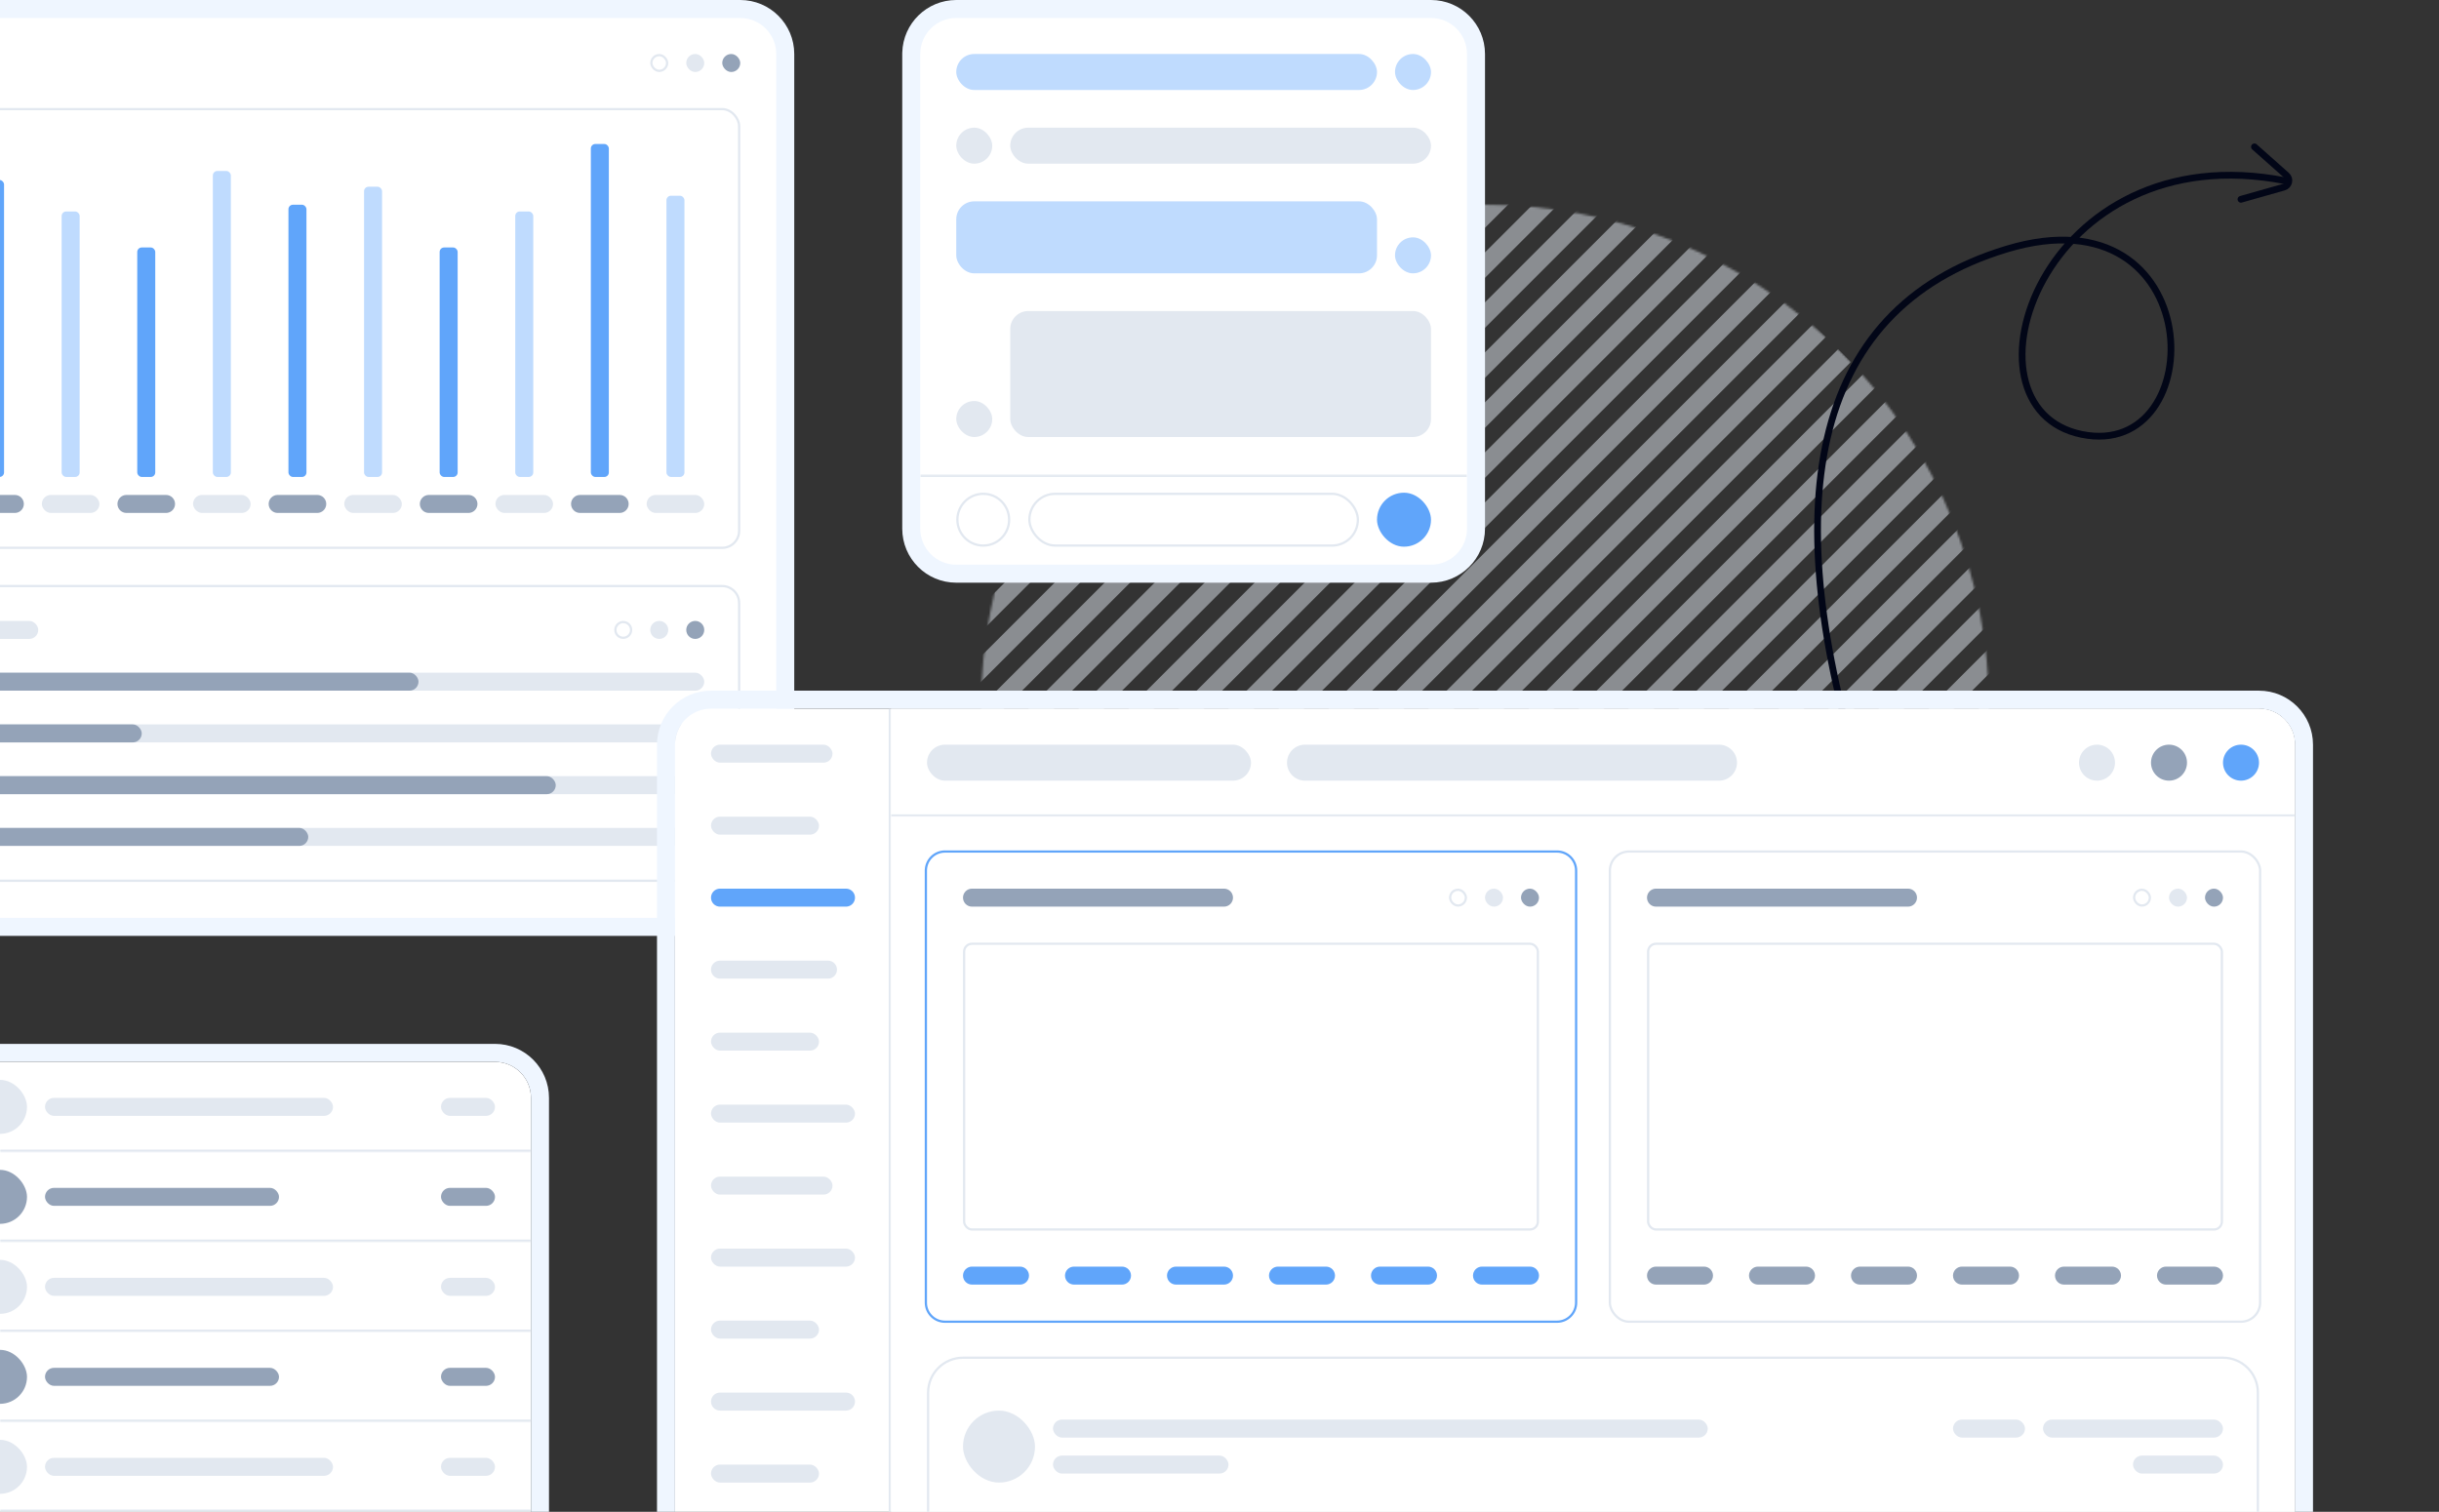 <svg width="1084" height="672" viewBox="0 0 1084 672" fill="none" xmlns="http://www.w3.org/2000/svg"><rect x="0" y="0" width="1084" height="672" fill="#333333" stroke="none"/><mask id="mask0_168_759" style="mask-type:alpha" maskUnits="userSpaceOnUse" x="436" y="91" width="448" height="448"><circle cx="660" cy="315" r="224" transform="rotate(-45 660 315)" fill="url(#paint0_radial_168_759)"/></mask><g mask="url(#mask0_168_759)"><g opacity="0.5"><path d="M344.63 316.414L661.414 -0.37L667.071 5.287L350.287 322.071L344.63 316.414Z" fill="#E2E8F0"/><path d="M355.742 327.526L672.526 10.742L678.183 16.399L361.399 333.183L355.742 327.526Z" fill="#E2E8F0"/><path d="M366.854 338.638L683.638 21.854L689.294 27.511L372.511 344.295L366.854 338.638Z" fill="#E2E8F0"/><path d="M377.965 349.749L694.749 32.965L700.406 38.622L383.622 355.406L377.965 349.749Z" fill="#E2E8F0"/><path d="M389.077 360.861L705.861 44.077L711.518 49.734L394.734 366.518L389.077 360.861Z" fill="#E2E8F0"/><path d="M400.189 371.973L716.973 55.189L722.629 60.846L405.846 377.63L400.189 371.973Z" fill="#E2E8F0"/><path d="M411.3 383.084L728.084 66.3L733.741 71.957L416.957 388.741L411.3 383.084Z" fill="#E2E8F0"/><path d="M422.412 394.196L739.196 77.412L744.853 83.069L428.069 399.853L422.412 394.196Z" fill="#E2E8F0"/><path d="M433.524 405.308L750.308 88.524L755.964 94.181L439.181 410.965L433.524 405.308Z" fill="#E2E8F0"/><path d="M444.635 416.419L761.419 99.636L767.076 105.292L450.292 422.076L444.635 416.419Z" fill="#E2E8F0"/><path d="M455.747 427.531L772.531 110.747L778.188 116.404L461.404 433.188L455.747 427.531Z" fill="#E2E8F0"/><path d="M466.859 438.643L783.643 121.859L789.3 127.516L472.516 444.3L466.859 438.643Z" fill="#E2E8F0"/><path d="M477.97 449.754L794.754 132.971L800.411 138.627L483.627 455.411L477.97 449.754Z" fill="#E2E8F0"/><path d="M489.082 460.866L805.866 144.082L811.523 149.739L494.739 466.523L489.082 460.866Z" fill="#E2E8F0"/><path d="M500.194 471.978L816.978 155.194L822.635 160.851L505.851 477.635L500.194 471.978Z" fill="#E2E8F0"/><path d="M511.306 483.089L828.089 166.306L833.746 171.962L516.962 488.746L511.306 483.089Z" fill="#E2E8F0"/><path d="M522.417 494.201L839.201 177.417L844.858 183.074L528.074 499.858L522.417 494.201Z" fill="#E2E8F0"/><path d="M533.529 505.313L850.313 188.529L855.97 194.186L539.186 510.97L533.529 505.313Z" fill="#E2E8F0"/><path d="M544.641 516.424L861.424 199.641L867.081 205.298L550.297 522.081L544.641 516.424Z" fill="#E2E8F0"/><path d="M555.752 527.536L872.536 210.752L878.193 216.409L561.409 533.193L555.752 527.536Z" fill="#E2E8F0"/><path d="M566.864 538.648L883.648 221.864L889.305 227.521L572.521 544.305L566.864 538.648Z" fill="#E2E8F0"/><path d="M577.976 549.76L894.759 232.976L900.416 238.633L583.632 555.416L577.976 549.76Z" fill="#E2E8F0"/><path d="M589.087 560.871L905.871 244.087L911.528 249.744L594.744 566.528L589.087 560.871Z" fill="#E2E8F0"/><path d="M600.199 571.983L916.983 255.199L922.64 260.856L605.856 577.64L600.199 571.983Z" fill="#E2E8F0"/><path d="M611.311 583.095L928.094 266.311L933.751 271.968L616.968 588.751L611.311 583.095Z" fill="#E2E8F0"/><path d="M622.422 594.206L939.206 277.422L944.863 283.079L628.079 599.863L622.422 594.206Z" fill="#E2E8F0"/><path d="M633.534 605.318L950.318 288.534L955.975 294.191L639.191 610.975L633.534 605.318Z" fill="#E2E8F0"/><path d="M644.646 616.43L961.43 299.646L967.086 305.303L650.303 622.086L644.646 616.43Z" fill="#E2E8F0"/><path d="M655.757 627.541L972.541 310.757L978.198 316.414L661.414 633.198L655.757 627.541Z" fill="#E2E8F0"/></g></g><path d="M1016.1 80.427C907.319 58.831 867.315 181.262 925.198 193.082C983.08 204.901 982.248 83.448 891.949 110.699C801.65 137.949 790.781 228.876 827.531 347" stroke="#020617" stroke-width="3" stroke-linecap="round"/><path d="M1001.98 65.278L1016.26 77.962C1018.06 79.562 1017.39 82.521 1015.07 83.178L995.978 88.587" stroke="#020617" stroke-width="3" stroke-linecap="round"/><path d="M329 4C340.046 4 349 12.954 349 24V392C349 403.046 340.046 412 329 412H-199C-210.046 412 -219 403.046 -219 392V24C-219 12.954 -210.046 4 -199 4H329Z" fill="white"/><path d="M329 4C340.046 4 349 12.954 349 24V392C349 403.046 340.046 412 329 412H-199C-210.046 412 -219 403.046 -219 392V24C-219 12.954 -210.046 4 -199 4H329Z" stroke="#EFF6FF" stroke-width="8"/><rect x="289.5" y="24.5" width="7" height="7" rx="3.5" stroke="#E2E8F0"/><rect x="305.5" y="24.5" width="7" height="7" rx="3.5" fill="#E2E8F0"/><rect x="305.5" y="24.5" width="7" height="7" rx="3.5" stroke="#E2E8F0"/><rect x="321" y="24" width="8" height="8" rx="4" fill="#94A3B8"/><rect x="-198.5" y="48.5" width="527" height="195" rx="7.5" stroke="#E2E8F0"/><rect x="-6.2" y="80" width="8" height="132" rx="2" fill="#60A5FA"/><rect x="27.4" y="94" width="8" height="118" rx="2" fill="#BFDBFE"/><rect x="61" y="110" width="8" height="102" rx="2" fill="#60A5FA"/><rect x="94.6" y="76" width="8" height="136" rx="2" fill="#BFDBFE"/><rect x="128.2" y="91" width="8" height="121" rx="2" fill="#60A5FA"/><rect x="161.8" y="83" width="8" height="129" rx="2" fill="#BFDBFE"/><rect x="195.4" y="110" width="8" height="102" rx="2" fill="#60A5FA"/><rect x="229" y="94" width="8" height="118" rx="2" fill="#BFDBFE"/><rect x="262.6" y="64" width="8" height="148" rx="2" fill="#60A5FA"/><rect x="296.2" y="87" width="8" height="125" rx="2" fill="#BFDBFE"/><path d="M-15 224C-15 221.791 -13.209 220 -11 220H6.6C8.809 220 10.6 221.791 10.6 224C10.6 226.209 8.809 228 6.6 228H-11C-13.209 228 -15 226.209 -15 224Z" fill="#94A3B8"/><rect x="18.6" y="220" width="25.6" height="8" rx="4" fill="#E2E8F0"/><path d="M52.2 224C52.2 221.791 53.991 220 56.2 220H73.8C76.009 220 77.8 221.791 77.8 224C77.8 226.209 76.009 228 73.8 228H56.2C53.991 228 52.2 226.209 52.2 224Z" fill="#94A3B8"/><rect x="85.8" y="220" width="25.6" height="8" rx="4" fill="#E2E8F0"/><path d="M119.4 224C119.4 221.791 121.191 220 123.4 220H141C143.209 220 145 221.791 145 224C145 226.209 143.209 228 141 228H123.4C121.191 228 119.4 226.209 119.4 224Z" fill="#94A3B8"/><rect x="153" y="220" width="25.6" height="8" rx="4" fill="#E2E8F0"/><path d="M186.6 224C186.6 221.791 188.391 220 190.6 220H208.2C210.409 220 212.2 221.791 212.2 224C212.2 226.209 210.409 228 208.2 228H190.6C188.391 228 186.6 226.209 186.6 224Z" fill="#94A3B8"/><rect x="220.2" y="220" width="25.6" height="8" rx="4" fill="#E2E8F0"/><path d="M253.8 224C253.8 221.791 255.591 220 257.8 220H275.4C277.609 220 279.4 221.791 279.4 224C279.4 226.209 277.609 228 275.4 228H257.8C255.591 228 253.8 226.209 253.8 224Z" fill="#94A3B8"/><rect x="287.4" y="220" width="25.6" height="8" rx="4" fill="#E2E8F0"/><path d="M-191 260.5H321C325.142 260.5 328.5 263.858 328.5 268V384C328.5 388.142 325.142 391.5 321 391.5H-191C-195.142 391.5 -198.5 388.142 -198.5 384V268C-198.5 263.858 -195.142 260.5 -191 260.5Z" stroke="#E2E8F0"/><rect x="-47" y="276" width="64" height="8" rx="4" fill="#E2E8F0"/><path d="M277 276.5C278.933 276.5 280.5 278.067 280.5 280C280.5 281.933 278.933 283.5 277 283.5C275.067 283.5 273.5 281.933 273.5 280C273.5 278.067 275.067 276.5 277 276.5Z" stroke="#E2E8F0"/><path d="M289 280C289 277.791 290.791 276 293 276C295.209 276 297 277.791 297 280C297 282.209 295.209 284 293 284C290.791 284 289 282.209 289 280Z" fill="#E2E8F0"/><path d="M305 280C305 277.791 306.791 276 309 276C311.209 276 313 277.791 313 280C313 282.209 311.209 284 309 284C306.791 284 305 282.209 305 280Z" fill="#94A3B8"/><rect x="-183" y="299" width="496" height="8" rx="4" fill="#E2E8F0"/><rect x="-183" y="299" width="369" height="8" rx="4" fill="#94A3B8"/><rect x="-183" y="322" width="496" height="8" rx="4" fill="#E2E8F0"/><rect x="-183" y="322" width="246" height="8" rx="4" fill="#94A3B8"/><rect x="-183" y="345" width="496" height="8" rx="4" fill="#E2E8F0"/><rect x="-183" y="345" width="430" height="8" rx="4" fill="#94A3B8"/><rect x="-183" y="368" width="496" height="8" rx="4" fill="#E2E8F0"/><rect x="-183" y="368" width="320" height="8" rx="4" fill="#94A3B8"/><g clip-path="url(#clip0_168_759)"><path d="M300 331C300 322.163 307.163 315 316 315H1004C1012.84 315 1020 322.163 1020 331V1179C1020 1187.84 1012.84 1195 1004 1195H316C307.163 1195 300 1187.84 300 1179V331Z" fill="white"/><mask id="path-45-inside-1_168_759" fill="white"><path d="M300 315H396V1195H300V315Z"/></mask><path d="M396 315H395V1195H396H397V315H396Z" fill="#E2E8F0" mask="url(#path-45-inside-1_168_759)"/><rect x="316" y="331" width="54" height="8" rx="4" fill="#E2E8F0"/><rect x="316" y="363" width="48" height="8" rx="4" fill="#E2E8F0"/><path d="M316 399C316 396.791 317.791 395 320 395H376C378.209 395 380 396.791 380 399C380 401.209 378.209 403 376 403H320C317.791 403 316 401.209 316 399Z" fill="#60A5FA"/><path d="M316 431C316 428.791 317.791 427 320 427H368C370.209 427 372 428.791 372 431C372 433.209 370.209 435 368 435H320C317.791 435 316 433.209 316 431Z" fill="#E2E8F0"/><rect x="316" y="459" width="48" height="8" rx="4" fill="#E2E8F0"/><rect x="316" y="491" width="64" height="8" rx="4" fill="#E2E8F0"/><rect x="316" y="523" width="54" height="8" rx="4" fill="#E2E8F0"/><rect x="316" y="555" width="64" height="8" rx="4" fill="#E2E8F0"/><rect x="316" y="587" width="48" height="8" rx="4" fill="#E2E8F0"/><path d="M316 623C316 620.791 317.791 619 320 619H376C378.209 619 380 620.791 380 623C380 625.209 378.209 627 376 627H320C317.791 627 316 625.209 316 623Z" fill="#E2E8F0"/><rect x="316" y="651" width="48" height="8" rx="4" fill="#E2E8F0"/><mask id="path-58-inside-2_168_759" fill="white"><path d="M396 315H1020V363H396V315Z"/></mask><path d="M396 315H1020V363H396V315Z" fill="white"/><path d="M1020 363V362H396V363V364H1020V363Z" fill="#E2E8F0" mask="url(#path-58-inside-2_168_759)"/><rect x="412" y="331" width="144" height="16" rx="8" fill="#E2E8F0"/><path d="M580 331.5H764C768.142 331.5 771.5 334.858 771.5 339C771.5 343.142 768.142 346.5 764 346.5H580C575.858 346.5 572.5 343.142 572.5 339C572.5 334.858 575.858 331.5 580 331.5Z" fill="#E2E8F0"/><path d="M580 331.5H764C768.142 331.5 771.5 334.858 771.5 339C771.5 343.142 768.142 346.5 764 346.5H580C575.858 346.5 572.5 343.142 572.5 339C572.5 334.858 575.858 331.5 580 331.5Z" stroke="#E2E8F0"/><path d="M924 339C924 334.582 927.582 331 932 331C936.418 331 940 334.582 940 339C940 343.418 936.418 347 932 347C927.582 347 924 343.418 924 339Z" fill="#E2E8F0"/><path d="M956 339C956 334.582 959.582 331 964 331C968.418 331 972 334.582 972 339C972 343.418 968.418 347 964 347C959.582 347 956 343.418 956 339Z" fill="#94A3B8"/><path d="M988 339C988 334.582 991.582 331 996 331C1000.42 331 1004 334.582 1004 339C1004 343.418 1000.42 347 996 347C991.582 347 988 343.418 988 339Z" fill="#60A5FA"/><mask id="path-65-inside-3_168_759" fill="white"><path d="M396 363H1020V1186H396V363Z"/></mask><path d="M396 363H1020V1186H396V363Z" fill="white"/><path d="M1020 1186V1185H396V1186V1187H1020V1186Z" fill="#E2E8F0" mask="url(#path-65-inside-3_168_759)"/><path d="M692 378.5C696.694 378.5 700.5 382.306 700.5 387V579C700.5 583.694 696.694 587.5 692 587.5H420C415.306 587.5 411.5 583.694 411.5 579V387L411.511 386.562C411.738 382.071 415.452 378.5 420 378.5H692Z" fill="white"/><path d="M692 378.5C696.694 378.5 700.5 382.306 700.5 387V579C700.5 583.694 696.694 587.5 692 587.5H420C415.306 587.5 411.5 583.694 411.5 579V387L411.511 386.562C411.738 382.071 415.452 378.5 420 378.5H692Z" stroke="#60A5FA"/><path d="M428 399C428 396.791 429.791 395 432 395H544C546.209 395 548 396.791 548 399C548 401.209 546.209 403 544 403H432C429.791 403 428 401.209 428 399Z" fill="#94A3B8"/><rect x="644.5" y="395.5" width="7" height="7" rx="3.5" stroke="#E2E8F0"/><rect x="660.5" y="395.5" width="7" height="7" rx="3.5" fill="#E2E8F0"/><rect x="660.5" y="395.5" width="7" height="7" rx="3.5" stroke="#E2E8F0"/><rect x="676" y="395" width="8" height="8" rx="4" fill="#94A3B8"/><rect x="428.5" y="419.5" width="255" height="127" rx="3.5" fill="white"/><rect x="428.5" y="419.5" width="255" height="127" rx="3.5" stroke="#E2E8F0"/><path d="M428 567C428 564.791 429.791 563 432 563H453.333C455.542 563 457.333 564.791 457.333 567C457.333 569.209 455.542 571 453.333 571H432C429.791 571 428 569.209 428 567Z" fill="#60A5FA"/><path d="M473.333 567C473.333 564.791 475.124 563 477.333 563H498.667C500.876 563 502.667 564.791 502.667 567C502.667 569.209 500.876 571 498.667 571H477.333C475.124 571 473.333 569.209 473.333 567Z" fill="#60A5FA"/><path d="M518.667 567C518.667 564.791 520.457 563 522.667 563H544C546.209 563 548 564.791 548 567C548 569.209 546.209 571 544 571H522.667C520.457 571 518.667 569.209 518.667 567Z" fill="#60A5FA"/><path d="M564 567C564 564.791 565.791 563 568 563H589.333C591.542 563 593.333 564.791 593.333 567C593.333 569.209 591.542 571 589.333 571H568C565.791 571 564 569.209 564 567Z" fill="#60A5FA"/><path d="M609.333 567C609.333 564.791 611.124 563 613.333 563H634.667C636.876 563 638.667 564.791 638.667 567C638.667 569.209 636.876 571 634.667 571H613.333C611.124 571 609.333 569.209 609.333 567Z" fill="#60A5FA"/><path d="M654.667 567C654.667 564.791 656.457 563 658.667 563H680C682.209 563 684 564.791 684 567C684 569.209 682.209 571 680 571H658.667C656.457 571 654.667 569.209 654.667 567Z" fill="#60A5FA"/><rect x="715.5" y="378.5" width="289" height="209" rx="8.5" fill="white"/><rect x="715.5" y="378.5" width="289" height="209" rx="8.5" stroke="#E2E8F0"/><path d="M732 399C732 396.791 733.791 395 736 395H848C850.209 395 852 396.791 852 399C852 401.209 850.209 403 848 403H736C733.791 403 732 401.209 732 399Z" fill="#94A3B8"/><rect x="948.5" y="395.5" width="7" height="7" rx="3.5" stroke="#E2E8F0"/><rect x="964.5" y="395.5" width="7" height="7" rx="3.5" fill="#E2E8F0"/><rect x="964.5" y="395.5" width="7" height="7" rx="3.5" stroke="#E2E8F0"/><rect x="980" y="395" width="8" height="8" rx="4" fill="#94A3B8"/><rect x="732.5" y="419.5" width="255" height="127" rx="3.5" fill="white"/><rect x="732.5" y="419.5" width="255" height="127" rx="3.5" stroke="#E2E8F0"/><path d="M732 567C732 564.791 733.791 563 736 563H757.333C759.542 563 761.333 564.791 761.333 567C761.333 569.209 759.542 571 757.333 571H736C733.791 571 732 569.209 732 567Z" fill="#94A3B8"/><path d="M777.333 567C777.333 564.791 779.124 563 781.333 563H802.667C804.876 563 806.667 564.791 806.667 567C806.667 569.209 804.876 571 802.667 571H781.333C779.124 571 777.333 569.209 777.333 567Z" fill="#94A3B8"/><path d="M822.667 567C822.667 564.791 824.457 563 826.667 563H848C850.209 563 852 564.791 852 567C852 569.209 850.209 571 848 571H826.667C824.457 571 822.667 569.209 822.667 567Z" fill="#94A3B8"/><path d="M868 567C868 564.791 869.791 563 872 563H893.333C895.542 563 897.333 564.791 897.333 567C897.333 569.209 895.542 571 893.333 571H872C869.791 571 868 569.209 868 567Z" fill="#94A3B8"/><path d="M913.333 567C913.333 564.791 915.124 563 917.333 563H938.667C940.876 563 942.667 564.791 942.667 567C942.667 569.209 940.876 571 938.667 571H917.333C915.124 571 913.333 569.209 913.333 567Z" fill="#94A3B8"/><path d="M958.667 567C958.667 564.791 960.457 563 962.667 563H984C986.209 563 988 564.791 988 567C988 569.209 986.209 571 984 571H962.667C960.457 571 958.667 569.209 958.667 567Z" fill="#94A3B8"/><path d="M428 603.5H988C996.56 603.5 1003.5 610.44 1003.5 619V674.5H412.5V619C412.5 610.44 419.44 603.5 428 603.5Z" stroke="#E2E8F0"/><rect x="428" y="627" width="32" height="32" rx="16" fill="#E2E8F0"/><rect x="468" y="631" width="291" height="8" rx="4" fill="#E2E8F0"/><rect x="468" y="647" width="78" height="8" rx="4" fill="#E2E8F0"/><rect x="868" y="631" width="32" height="8" rx="4" fill="#E2E8F0"/><rect x="908" y="631" width="80" height="8" rx="4" fill="#E2E8F0"/><rect x="948" y="647" width="40" height="8" rx="4" fill="#E2E8F0"/></g><path d="M1004 311C1015.05 311 1024 319.954 1024 331V1179C1024 1190.05 1015.05 1199 1004 1199H316C304.954 1199 296 1190.05 296 1179V331C296 319.954 304.954 311 316 311H1004Z" stroke="#EFF6FF" stroke-width="8"/><g clip-path="url(#clip1_168_759)"><path d="M-28 488C-28 479.163 -20.837 472 -12 472H220C228.837 472 236 479.163 236 488V776C236 784.837 228.837 792 220 792H-12C-20.837 792 -28 784.837 -28 776V488Z" fill="white"/><mask id="path-100-inside-4_168_759" fill="white"><path d="M-28 472H236V512H-28V472Z"/></mask><path d="M236 512V511H-28V512V513H236V512Z" fill="#E2E8F0" mask="url(#path-100-inside-4_168_759)"/><rect x="-12" y="480" width="24" height="24" rx="12" fill="#E2E8F0"/><rect x="20" y="488" width="128" height="8" rx="4" fill="#E2E8F0"/><g clip-path="url(#clip2_168_759)"><rect x="196" y="488" width="72" height="8" rx="4" fill="#E2E8F0"/></g><mask id="path-108-inside-5_168_759" fill="white"><path d="M-28 512H236V552H-28V512Z"/></mask><path d="M236 552V551H-28V552V553H236V552Z" fill="#E2E8F0" mask="url(#path-108-inside-5_168_759)"/><rect x="-12" y="520" width="24" height="24" rx="12" fill="#94A3B8"/><rect x="20" y="528" width="104" height="8" rx="4" fill="#94A3B8"/><g clip-path="url(#clip3_168_759)"><rect x="196" y="528" width="72" height="8" rx="4" fill="#94A3B8"/></g><mask id="path-116-inside-6_168_759" fill="white"><path d="M-28 552H236V592H-28V552Z"/></mask><path d="M236 592V591H-28V592V593H236V592Z" fill="#E2E8F0" mask="url(#path-116-inside-6_168_759)"/><rect x="-12" y="560" width="24" height="24" rx="12" fill="#E2E8F0"/><rect x="20" y="568" width="128" height="8" rx="4" fill="#E2E8F0"/><g clip-path="url(#clip4_168_759)"><rect x="196" y="568" width="72" height="8" rx="4" fill="#E2E8F0"/></g><mask id="path-124-inside-7_168_759" fill="white"><path d="M-28 592H236V632H-28V592Z"/></mask><path d="M236 632V631H-28V632V633H236V632Z" fill="#E2E8F0" mask="url(#path-124-inside-7_168_759)"/><rect x="-12" y="600" width="24" height="24" rx="12" fill="#94A3B8"/><rect x="20" y="608" width="104" height="8" rx="4" fill="#94A3B8"/><g clip-path="url(#clip5_168_759)"><rect x="196" y="608" width="72" height="8" rx="4" fill="#94A3B8"/></g><mask id="path-132-inside-8_168_759" fill="white"><path d="M-28 632H236V672H-28V632Z"/></mask><path d="M236 672V671H-28V672V673H236V672Z" fill="#E2E8F0" mask="url(#path-132-inside-8_168_759)"/><rect x="-12" y="640" width="24" height="24" rx="12" fill="#E2E8F0"/><rect x="20" y="648" width="128" height="8" rx="4" fill="#E2E8F0"/><g clip-path="url(#clip6_168_759)"><rect x="196" y="648" width="72" height="8" rx="4" fill="#E2E8F0"/></g></g><path d="M220 468C231.046 468 240 476.954 240 488V776C240 787.046 231.046 796 220 796H-12C-23.046 796 -32 787.046 -32 776V488C-32 476.954 -23.046 468 -12 468H220Z" stroke="#EFF6FF" stroke-width="8"/><path d="M636 4C647.046 4 656 12.954 656 24V235C656 246.046 647.046 255 636 255H425C413.954 255 405 246.046 405 235V24L405.007 23.483C405.281 12.677 414.127 4 425 4H636Z" fill="white"/><path d="M636 4C647.046 4 656 12.954 656 24V235C656 246.046 647.046 255 636 255H425C413.954 255 405 246.046 405 235V24L405.007 23.483C405.281 12.677 414.127 4 425 4H636Z" stroke="#EFF6FF" stroke-width="8"/><rect x="425" y="24" width="187" height="16" rx="8" fill="#BFDBFE"/><rect x="620" y="24" width="16" height="16" rx="8" fill="#BFDBFE"/><rect x="425" y="56.75" width="16" height="16" rx="8" fill="#E2E8F0"/><rect x="449" y="56.75" width="187" height="16" rx="8" fill="#E2E8F0"/><rect x="425" y="89.5" width="187" height="32" rx="8" fill="#BFDBFE"/><rect x="620" y="105.5" width="16" height="16" rx="8" fill="#BFDBFE"/><rect x="425" y="178.25" width="16" height="16" rx="8" fill="#E2E8F0"/><rect x="449" y="138.25" width="187" height="56" rx="8" fill="#E2E8F0"/><mask id="path-149-inside-9_168_759" fill="white"><path d="M409 211H652V251H409V211Z"/></mask><path d="M409 211V212H652V211V210H409V211Z" fill="#E2E8F0" mask="url(#path-149-inside-9_168_759)"/><path d="M437 219.5C443.351 219.5 448.5 224.649 448.5 231C448.5 237.351 443.351 242.5 437 242.5C430.649 242.5 425.5 237.351 425.5 231C425.5 224.649 430.649 219.5 437 219.5Z" stroke="#E2E8F0"/><rect x="457.5" y="219.5" width="146" height="23" rx="11.5" stroke="#E2E8F0"/><rect x="612" y="219" width="24" height="24" rx="12" fill="#60A5FA"/><defs><radialGradient id="paint0_radial_168_759" cx="0" cy="0" r="1" gradientUnits="userSpaceOnUse" gradientTransform="translate(660 315) rotate(-180) scale(224)"><stop stop-color="#DBEAFE"/><stop offset="1" stop-color="white"/></radialGradient><clipPath id="clip0_168_759"><path d="M300 331C300 322.163 307.163 315 316 315H1004C1012.84 315 1020 322.163 1020 331V1179C1020 1187.84 1012.84 1195 1004 1195H316C307.163 1195 300 1187.84 300 1179V331Z" fill="white"/></clipPath><clipPath id="clip1_168_759"><path d="M-28 488C-28 479.163 -20.837 472 -12 472H220C228.837 472 236 479.163 236 488V776C236 784.837 228.837 792 220 792H-12C-20.837 792 -28 784.837 -28 776V488Z" fill="white"/></clipPath><clipPath id="clip2_168_759"><rect x="196" y="488" width="24" height="8" rx="4" fill="white"/></clipPath><clipPath id="clip3_168_759"><rect x="196" y="528" width="24" height="8" rx="4" fill="white"/></clipPath><clipPath id="clip4_168_759"><rect x="196" y="568" width="24" height="8" rx="4" fill="white"/></clipPath><clipPath id="clip5_168_759"><rect x="196" y="608" width="24" height="8" rx="4" fill="white"/></clipPath><clipPath id="clip6_168_759"><rect x="196" y="648" width="24" height="8" rx="4" fill="white"/></clipPath></defs></svg>